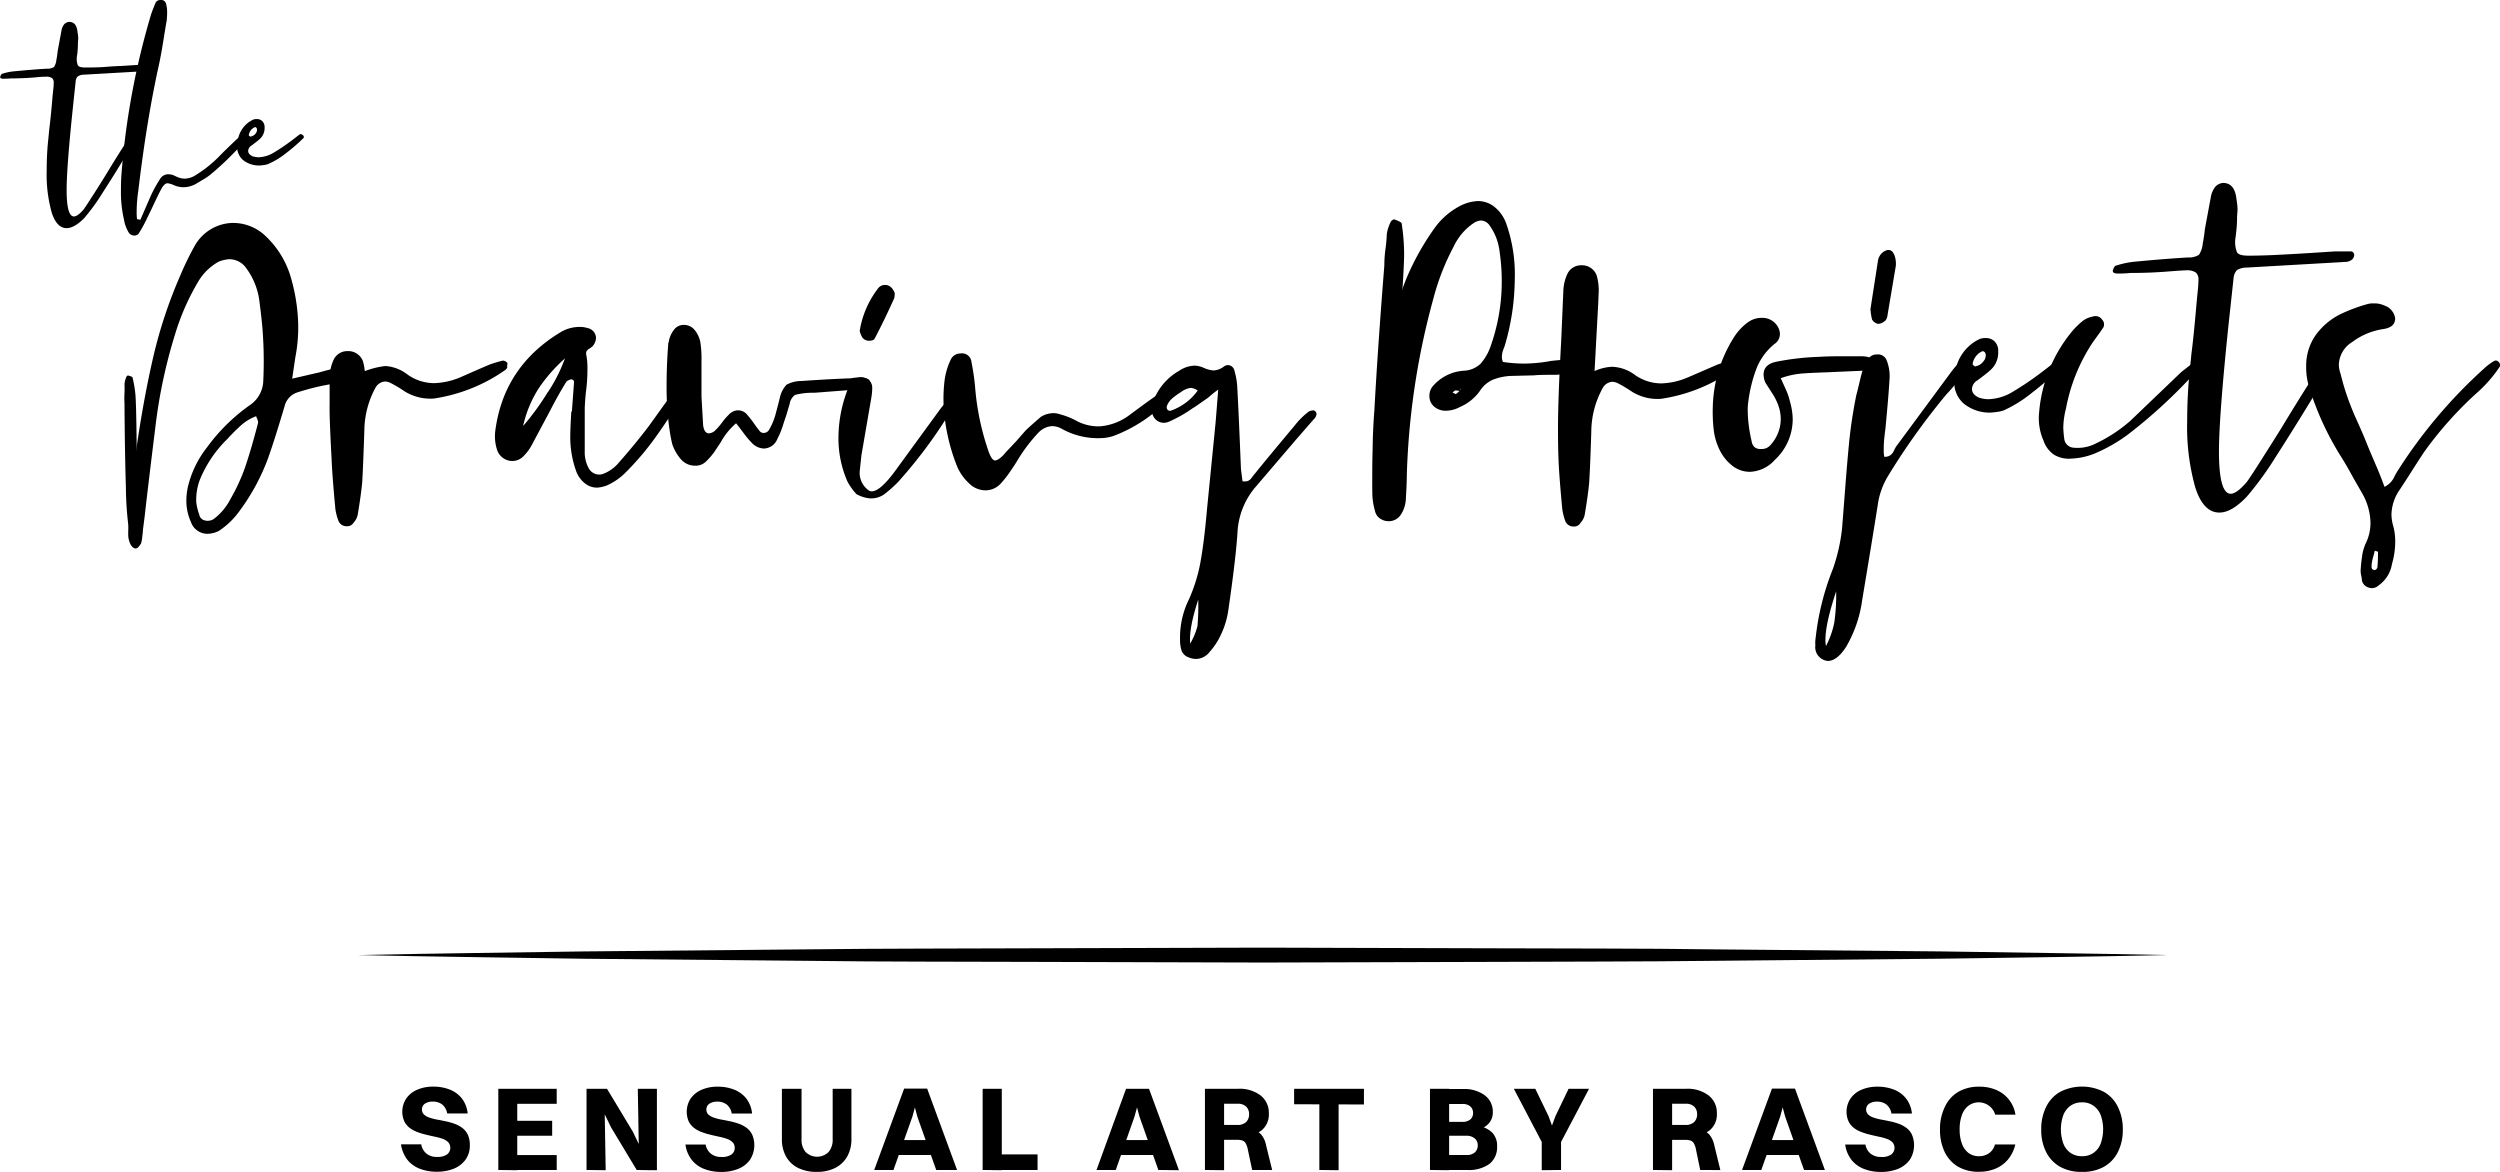 <svg viewBox="0 0 501.25 234.96" xmlns="http://www.w3.org/2000/svg"><g id="text"><path transform="translate(-14.29 -49.69)" d="M448.88,241.18c-15.12.34-30.24.49-45.36.73l-45.36.42c-15.12.18-30.24.15-45.36.22l-45.35.13-45.36-.13c-15.12-.07-30.24,0-45.36-.21l-45.36-.42c-15.12-.25-30.24-.4-45.36-.74,15.12-.34,30.24-.48,45.36-.73l45.36-.42c15.12-.18,30.24-.14,45.36-.21l45.36-.13,45.35.13c15.12.07,30.24,0,45.36.22l45.36.41C418.64,240.7,433.76,240.85,448.88,241.18Z"></path><path transform="translate(-14.29 -49.69)" d="M98.89,272.15a1.36,1.36,0,0,0,.41,1,3,3,0,0,0,1.09.62,9.84,9.84,0,0,0,1.54.4c.57.1,1.16.22,1.76.35a12.85,12.85,0,0,1,1.77.5,6.1,6.1,0,0,1,1.55.84,3.71,3.71,0,0,1,1.09,1.37,5,5,0,0,1,.39,2.09,4.8,4.8,0,0,1-.85,2.87A5.41,5.41,0,0,1,105.3,284a8.86,8.86,0,0,1-3.41.62,9.33,9.33,0,0,1-3.44-.6,5.91,5.91,0,0,1-2.5-1.82,6.61,6.61,0,0,1-1.26-3.07h4.06A3,3,0,0,0,99.81,281a3.22,3.22,0,0,0,2.11.65,3.28,3.28,0,0,0,2-.49,1.69,1.69,0,0,0,.25-2.44,2.94,2.94,0,0,0-1.09-.68,11,11,0,0,0-1.54-.43c-.57-.12-1.15-.25-1.76-.4a14.5,14.5,0,0,1-1.77-.53,6,6,0,0,1-1.54-.82,3.69,3.69,0,0,1-1.11-1.33,4.8,4.8,0,0,1,.34-4.52,5,5,0,0,1,2.15-1.79,7.88,7.88,0,0,1,3.39-.66,8.67,8.67,0,0,1,3.17.57,5.77,5.77,0,0,1,2.44,1.74,5.93,5.93,0,0,1,1.21,3.07h-4.11a2.91,2.91,0,0,0-1-1.8,3,3,0,0,0-1.89-.58,2.71,2.71,0,0,0-1.6.43A1.38,1.38,0,0,0,98.89,272.15Z"></path><path transform="translate(-14.29 -49.69)" d="M114.2,284.27V268H118v16.32ZM117,271v-3h8.91v3Zm0,6.41v-3h8v3Zm0,6.87v-3h8.91v3Z"></path><path transform="translate(-14.29 -49.69)" d="M131.89,284.27V268h3.56l.28,16.32Zm10.06,0-5.16-8.57L133.07,268H136l5.16,8.57,3.74,7.75Zm.5,0L142.17,268H146v16.32Z"></path><path transform="translate(-14.29 -49.69)" d="M155.92,272.15a1.36,1.36,0,0,0,.4,1,3,3,0,0,0,1.1.62,9.43,9.43,0,0,0,1.53.4c.57.1,1.16.22,1.77.35a13.12,13.12,0,0,1,1.76.5,5.94,5.94,0,0,1,1.55.84,3.61,3.61,0,0,1,1.09,1.37,5.39,5.39,0,0,1-.46,5,5.29,5.29,0,0,1-2.34,1.81,8.81,8.81,0,0,1-3.4.62,9.39,9.39,0,0,1-3.45-.6,5.87,5.87,0,0,1-2.49-1.82,6.41,6.41,0,0,1-1.26-3.07h4.05a3,3,0,0,0,1.06,1.84,3.24,3.24,0,0,0,2.11.65,3.28,3.28,0,0,0,2-.49,1.57,1.57,0,0,0,.66-1.33,1.53,1.53,0,0,0-.41-1.11,2.86,2.86,0,0,0-1.09-.68,11,11,0,0,0-1.54-.43c-.56-.12-1.15-.25-1.76-.4a13.84,13.84,0,0,1-1.76-.53,5.88,5.88,0,0,1-1.55-.82,3.79,3.79,0,0,1-1.11-1.33,4.88,4.88,0,0,1,.34-4.52,5.11,5.11,0,0,1,2.15-1.79,7.91,7.91,0,0,1,3.39-.66,8.63,8.63,0,0,1,3.17.57,5.71,5.71,0,0,1,2.44,1.74,5.84,5.84,0,0,1,1.21,3.07H161a2.91,2.91,0,0,0-1-1.8,3,3,0,0,0-1.9-.58,2.73,2.73,0,0,0-1.6.43A1.37,1.37,0,0,0,155.92,272.15Z"></path><path transform="translate(-14.29 -49.69)" d="M185,278.05a7.07,7.07,0,0,1-.85,3.53,5.74,5.74,0,0,1-2.4,2.28,8,8,0,0,1-3.71.79,8.18,8.18,0,0,1-3.73-.79,5.59,5.59,0,0,1-2.41-2.28,7,7,0,0,1-.84-3.53V268H175v10.1a3.76,3.76,0,0,0,.82,2.57,3.28,3.28,0,0,0,4.6,0,3.76,3.76,0,0,0,.82-2.57V268H185Z"></path><path transform="translate(-14.29 -49.69)" d="M202,284.27l-3.79-10.71-.62-2.37h.29l-.65,2.37-3.8,10.71h-3.86l6-16.32h4.61l6,16.32Zm-8.18-3v-3h7.75v3Z"></path><path transform="translate(-14.29 -49.69)" d="M211.31,284.27V268h3.84v16.32Zm2.81,0v-3.12h8.2v3.12Z"></path><path transform="translate(-14.29 -49.69)" d="M246.54,284.27l-3.79-10.71-.63-2.37h.29l-.65,2.37L238,284.27h-3.86L240.06,268h4.61l6,16.32Zm-8.18-3v-3h7.75v3Z"></path><path transform="translate(-14.29 -49.69)" d="M255.88,284.27V268h3.84v16.32Zm7-6.72h-4.22v-2.31h3.69a2.44,2.44,0,0,0,1.79-.58,2.12,2.12,0,0,0,.59-1.55,2.07,2.07,0,0,0-.58-1.54,2.32,2.32,0,0,0-1.7-.58h-3.79v-3h3.86a7,7,0,0,1,4.51,1.33,4.4,4.4,0,0,1,1.66,3.61,4.08,4.08,0,0,1-1.57,3.49A7,7,0,0,1,262.91,277.55Zm2.47,6.72-.91-4.28a3.58,3.58,0,0,0-.42-1.11,1.24,1.24,0,0,0-.67-.53,3.82,3.82,0,0,0-1.12-.13h-2.95v-2.4h3.48a9.79,9.79,0,0,1,2.72.32,3.63,3.63,0,0,1,1.72,1.08,4.68,4.68,0,0,1,.93,2.06l1.23,5Z"></path><path transform="translate(-14.29 -49.69)" d="M273.76,271.09V268h14v3.14Zm5.06,13.18V268h3.86v16.32Z"></path><path transform="translate(-14.29 -49.69)" d="M301,284.27V268h3.84v16.32Zm7.44,0h-4.63v-3h4.53a2.38,2.38,0,0,0,1.66-.53,1.83,1.83,0,0,0,.58-1.41,1.77,1.77,0,0,0-.6-1.38,2.51,2.51,0,0,0-1.76-.54h-4.41v-2.79h3.65a2.36,2.36,0,0,0,1.64-.49,1.63,1.63,0,0,0,.54-1.26,1.71,1.71,0,0,0-.54-1.33,2.24,2.24,0,0,0-1.57-.5h-3.72v-3h3.81a6.9,6.9,0,0,1,4.37,1.26,4.07,4.07,0,0,1,1.61,3.37,3.33,3.33,0,0,1-.85,2.32,4.29,4.29,0,0,1-2.29,1.23v-.81a5.17,5.17,0,0,1,3,1.35,3.79,3.79,0,0,1,1,2.77A4.31,4.31,0,0,1,313,283,7.06,7.06,0,0,1,308.46,284.27Z"></path><path transform="translate(-14.29 -49.69)" d="M322.12,268l2.66,5.49.86,2.36h-.36l.87-2.36,2.64-5.49h4.1l-5.61,10.65h-3.87L317.82,268Zm1.29,16.32V278.6h3.87v5.67Z"></path><path transform="translate(-14.29 -49.69)" d="M345.71,284.27V268h3.84v16.32Zm7-6.72h-4.22v-2.31h3.69a2.44,2.44,0,0,0,1.79-.58,2.12,2.12,0,0,0,.59-1.55,2.07,2.07,0,0,0-.58-1.54,2.32,2.32,0,0,0-1.7-.58h-3.79v-3h3.86a7,7,0,0,1,4.51,1.33,4.38,4.38,0,0,1,1.66,3.61,4.08,4.08,0,0,1-1.57,3.49A7,7,0,0,1,352.74,277.55Zm2.47,6.72L354.3,280a3.58,3.58,0,0,0-.42-1.11,1.24,1.24,0,0,0-.67-.53,3.78,3.78,0,0,0-1.12-.13h-2.95v-2.4h3.48a9.79,9.79,0,0,1,2.72.32,3.58,3.58,0,0,1,1.72,1.08,4.8,4.8,0,0,1,.94,2.06l1.22,5Z"></path><path transform="translate(-14.29 -49.69)" d="M376,284.27l-3.79-10.71-.63-2.37h.29l-.65,2.37-3.79,10.71h-3.86l6-16.32h4.61l6,16.32Zm-8.18-3v-3h7.75v3Z"></path><path transform="translate(-14.29 -49.69)" d="M388.45,272.15a1.36,1.36,0,0,0,.41,1,2.92,2.92,0,0,0,1.09.62,9.84,9.84,0,0,0,1.54.4c.57.1,1.15.22,1.76.35a12.85,12.85,0,0,1,1.77.5,6,6,0,0,1,1.54.84,3.52,3.52,0,0,1,1.09,1.37,5.42,5.42,0,0,1-.45,5,5.41,5.41,0,0,1-2.34,1.81,8.86,8.86,0,0,1-3.41.62,9.29,9.29,0,0,1-3.44-.6,5.91,5.91,0,0,1-2.5-1.82,6.41,6.41,0,0,1-1.26-3.07h4.06a3,3,0,0,0,1.05,1.84,3.27,3.27,0,0,0,2.12.65,3.23,3.23,0,0,0,2-.49,1.7,1.7,0,0,0,.26-2.44,2.91,2.91,0,0,0-1.1-.68,10.44,10.44,0,0,0-1.53-.43c-.57-.12-1.16-.25-1.76-.4a14.5,14.5,0,0,1-1.77-.53,6,6,0,0,1-1.55-.82,3.76,3.76,0,0,1-1.1-1.33,4.8,4.8,0,0,1,.34-4.52,5.08,5.08,0,0,1,2.14-1.79,8,8,0,0,1,3.4-.66,8.71,8.71,0,0,1,3.17.57,5.68,5.68,0,0,1,2.43,1.74,5.85,5.85,0,0,1,1.22,3.07h-4.11a2.91,2.91,0,0,0-1-1.8,3,3,0,0,0-1.89-.58,2.69,2.69,0,0,0-1.6.43A1.38,1.38,0,0,0,388.45,272.15Z"></path><path transform="translate(-14.29 -49.69)" d="M418.33,273.18h-4a3.45,3.45,0,0,0-5.34-1.81,4,4,0,0,0-1.33,1.87,8.08,8.08,0,0,0-.46,2.89,8,8,0,0,0,.46,2.88,4,4,0,0,0,1.32,1.85,3.42,3.42,0,0,0,2.11.65,3.38,3.38,0,0,0,2-.6,3.12,3.12,0,0,0,1.19-1.75h4.08a7.35,7.35,0,0,1-1.46,3,6.71,6.71,0,0,1-2.52,1.85,8.46,8.46,0,0,1-3.24.62,8.2,8.2,0,0,1-4.22-1,6.89,6.89,0,0,1-2.71-2.94,10.15,10.15,0,0,1-.95-4.55,10,10,0,0,1,1-4.57,6.76,6.76,0,0,1,2.73-3,8.23,8.23,0,0,1,4.22-1,8.35,8.35,0,0,1,3.26.63,6.39,6.39,0,0,1,3.92,5Z"></path><path transform="translate(-14.29 -49.69)" d="M431.75,284.65a8.69,8.69,0,0,1-4.37-1,7,7,0,0,1-2.82-2.94,9.64,9.64,0,0,1-1-4.55,9.78,9.78,0,0,1,1-4.57,6.9,6.9,0,0,1,2.82-3,9.64,9.64,0,0,1,8.71,0,6.9,6.9,0,0,1,2.82,3,9.9,9.9,0,0,1,1,4.57,9.76,9.76,0,0,1-1,4.55,7,7,0,0,1-2.82,2.94A8.66,8.66,0,0,1,431.75,284.65Zm0-3.14a3.91,3.91,0,0,0,2.26-.65,4,4,0,0,0,1.46-1.86,8.54,8.54,0,0,0,0-5.76,4.12,4.12,0,0,0-1.46-1.87,3.84,3.84,0,0,0-2.26-.66,4,4,0,0,0-2.3.66,4.17,4.17,0,0,0-1.45,1.87,8.54,8.54,0,0,0,0,5.76,4.09,4.09,0,0,0,1.45,1.86A4,4,0,0,0,431.75,281.51Z"></path></g><g id="v2"><path transform="translate(-14.29 -49.69)" d="M27.65,95.43q-2,0-3-3.16a28.2,28.2,0,0,1-1-8.33c0-1.65.06-3.36.2-5.1l.33-3.36c.18-1.34.41-3.58.67-6.72.05-.44.09-.88.14-1.31s.07-.81.07-1.17a1.15,1.15,0,0,0-.34-.94,2,2,0,0,0-1.21-.27c-.22,0-.92,0-2.08.13-1.61.14-3.25.21-4.9.21a16,16,0,0,1-1.62.06,1,1,0,0,1-.47-.1c-.13-.07-.15-.21-.06-.43s.22-.47.4-.47A10.56,10.56,0,0,1,17,64q4.29-.41,6.78-.54a2.34,2.34,0,0,0,1.34-.34,3,3,0,0,0,.47-1.41c.09-.4.18-1,.27-1.81l.74-4a2.84,2.84,0,0,1,.57-1.35,1.52,1.52,0,0,1,1-.47c1,0,1.54.7,1.67,2.08a8.42,8.42,0,0,1,.14,1.28l-.07.94a13.21,13.21,0,0,1-.07,1.51c0,.43-.09.8-.13,1.11a3.58,3.58,0,0,0,.2,1.81c.18.27.65.41,1.41.41,1.3,0,2.77,0,4.4-.14s2.79-.15,3.46-.2l3.09-.2h2a.45.45,0,0,1,.4.4.84.84,0,0,1-.27.61,1.42,1.42,0,0,1-.84.3l-.7,0-11.69.67A2.33,2.33,0,0,0,29.9,65a1.51,1.51,0,0,0-.44,1l-.61,5.78q-1.2,11.55-1.2,16,0,5.31,1.47,5.31c.5,0,1.17-.5,2-1.48.4-.58,1.09-1.65,2.08-3.19s1.72-2.72,2.22-3.53Q39,79,39.67,78.17a14.26,14.26,0,0,1,1.27-1.48c.05,0,.23,0,.54.07.05,0,.08,0,.1.1a.59.59,0,0,1,0,.17,3,3,0,0,1-.27.87,10.44,10.44,0,0,0-.54.91,8.27,8.27,0,0,1-.61,1q-3,5-5.3,8.53a39.56,39.56,0,0,1-3.7,5.1C29.86,94.76,28.67,95.43,27.65,95.43Z"></path><path transform="translate(-14.29 -49.69)" d="M41.21,96.91a1.27,1.27,0,0,1-1.07-.54,7,7,0,0,1-1-2.69,24.23,24.23,0,0,1-.6-5.77c0-.81,0-2,.13-3.63a153.14,153.14,0,0,1,5.91-31.7c.18-.54.49-1.35.94-2.42a1.1,1.1,0,0,1,.94-.47,1,1,0,0,1,1.14.81,6,6,0,0,1,.2,1.54,13.47,13.47,0,0,1-.06,1.38c0,.38-.09.7-.14,1l-.33,2q-.67,4.29-1.14,6.38-2.43,11-4.1,25.05a29.41,29.41,0,0,0-.34,4.23,12,12,0,0,0,.07,1.54l.67.14L44.5,89a28.37,28.37,0,0,1,1.88-3.43,1.93,1.93,0,0,1,1.68-.94,3.82,3.82,0,0,1,.88.14l.87.4a4.12,4.12,0,0,0,1.48.34,4.19,4.19,0,0,0,2.28-.74,24.65,24.65,0,0,0,4.57-3.63q1.28-1.34,4-3.89a2.8,2.8,0,0,1,1.14-.47h.07a.75.75,0,0,1,.47.27.38.38,0,0,1,.07.26l-.34.61L61,80.52a55.56,55.56,0,0,1-4.5,4.16,10,10,0,0,1-1.24.87L54,86.29a5.34,5.34,0,0,1-2.89.94,4.78,4.78,0,0,1-2.08-.47,4.34,4.34,0,0,0-1.14-.33c-.4,0-.81.36-1.21,1.07s-1.08,2.13-1.88,3.83L43.7,93.61a27.78,27.78,0,0,1-1.55,2.83A1,1,0,0,1,41.21,96.91Z"></path><path transform="translate(-14.29 -49.69)" d="M63,81.76A3.51,3.51,0,0,1,61.83,79,10.51,10.51,0,0,1,62,77.7a5.43,5.43,0,0,1,3-4,1.82,1.82,0,0,1,.8-.14A1.51,1.51,0,0,1,66.9,74a1.67,1.67,0,0,1,.44,1.24,2.94,2.94,0,0,1-1.08,2.42c-.13.13-.65.54-1.54,1.21a1.31,1.31,0,0,0-.67,1.07q0,.68.87,1.08a3.93,3.93,0,0,0,1.21.2,6.24,6.24,0,0,0,3.16-1,36.73,36.73,0,0,0,3.15-2.11c1-.74,1.64-1.25,2-1.52h.07a.69.69,0,0,1,.53.21.65.65,0,0,1,.14.23.39.39,0,0,1,0,.3,36.63,36.63,0,0,1-3.56,3.09A16.1,16.1,0,0,1,68,82.6a4.55,4.55,0,0,1-.94.2,6.19,6.19,0,0,1-.74.07A5.08,5.08,0,0,1,63,81.76Zm2.55-5.31a1.1,1.1,0,0,0,.23-1c-.13-.27-.31-.34-.53-.2a2.06,2.06,0,0,0-1.08,1.54c0,.05.06.12.17.21s.19.11.23.06A1.59,1.59,0,0,0,65.56,76.45Z"></path><path transform="translate(-14.29 -49.69)" d="M40.92,159.4a1.74,1.74,0,0,1-.48-.61,4.51,4.51,0,0,1-.43-1.58,11.85,11.85,0,0,1,.07-2l.56-5.64c.29-3.83.58-6.79.85-8.9Q43,130,45,121.34a93.86,93.86,0,0,1,5.43-16.4,58.5,58.5,0,0,1,3-6.14,9,9,0,0,1,7-4.39,9.35,9.35,0,0,1,7,2.51,18.45,18.45,0,0,1,5,7.82,36.64,36.64,0,0,1,1.56,8.18,31.14,31.14,0,0,1-.47,8.33l-.65,4.36,4.77-1.1c.5-.11,1-.24,1.48-.38s1-.27,1.48-.38l1.6-.22a9.29,9.29,0,0,1,3.2.2c.77.23,1.06.57.88,1a2.75,2.75,0,0,1-1.57,1.46,6.42,6.42,0,0,1-2,.36l-1.45.06a47.38,47.38,0,0,0-7.2,1.71,3.86,3.86,0,0,0-2.7,2.78q-2.08,7-3.33,10.48a42.23,42.23,0,0,1-5.7,10.54,15.78,15.78,0,0,1-4.13,4,5.14,5.14,0,0,1-2,.58,3.49,3.49,0,0,1-3.62-2.32,10.53,10.53,0,0,1-.9-3.5,13,13,0,0,1,.28-3.57,20.49,20.49,0,0,1,3.84-7.93A37,37,0,0,1,64.27,131a6.1,6.1,0,0,0,2.79-4.62,82.91,82.91,0,0,0-.12-10.45c-.09-1.28-.3-3.21-.63-5.77a14,14,0,0,0-2.65-6.7,4.09,4.09,0,0,0-3.58-1.79,7.87,7.87,0,0,0-1.9.46,10.91,10.91,0,0,0-4.13,4,47.21,47.21,0,0,0-4.62,10.46,103.3,103.3,0,0,0-4,18.83q-1.35,10.88-2.14,17.83L42.94,156c0,.44-.09.87-.12,1.31a9.84,9.84,0,0,1-.23,1.3,4.19,4.19,0,0,1-.49.69,1,1,0,0,1-.62.37A.9.9,0,0,1,40.92,159.4Zm19.55-9.61a37.46,37.46,0,0,0,3-6.52c.76-2.25,1.6-5.09,2.5-8.54l.08-.33a2.41,2.41,0,0,0-.15-.63c-.09-.21-.18-.42-.26-.63a9.77,9.77,0,0,0-2.9,1.72,38.1,38.1,0,0,0-2.81,2.79,24.29,24.29,0,0,0-5.54,8.16,11.38,11.38,0,0,0-.75,4.58,11.52,11.52,0,0,0,.62,2.54,1.36,1.36,0,0,0,.66.93,2,2,0,0,0,1.15.24,2,2,0,0,0,1.15-.41A11.51,11.51,0,0,0,60.47,149.79Z"></path><path transform="translate(-14.29 -49.69)" d="M83.79,155.2a1.74,1.74,0,0,1-1.61-1,11.37,11.37,0,0,1-.65-2.47q-.63-6.76-.75-9.89c-.07-1.43-.41-7.38-.41-10.32,0-3.41.59,7.67.18,2.86a28,28,0,0,1-.17-3.42v-5.72a8.88,8.88,0,0,1,.86-3.54,3,3,0,0,1,2.69-1.61,3.13,3.13,0,0,1,3.12,2,10.77,10.77,0,0,1,.43,3.11l-.46,0-.14-.87a16.61,16.61,0,0,1,4.66-1.25A8,8,0,0,1,96,124.79a9.28,9.28,0,0,0,5.38,1.72,14.68,14.68,0,0,0,5.48-1.29c3.08-1.36,5-2.19,5.69-2.47a24.3,24.3,0,0,1,2.58-.76,1.27,1.27,0,0,1,.86.43.51.51,0,0,1,0,.43,4.31,4.31,0,0,0,0,.54c0,.07-.11.21-.32.43a33.37,33.37,0,0,1-13.86,5.69,5.28,5.28,0,0,1-1.29.11,9.76,9.76,0,0,1-5.16-1.5,23.91,23.91,0,0,0-2.69-1.61,2.61,2.61,0,0,0-1.18-.33,2.4,2.4,0,0,0-1.94,1.29A18.4,18.4,0,0,0,87.34,136q-.23,7.09-.43,10.43c-.15,1.57-.43,3.65-.86,6.23a3.3,3.3,0,0,1-.86,1.82A1.48,1.48,0,0,1,83.79,155.2Z"></path><path transform="translate(-14.29 -49.69)" d="M134,147.46a3.87,3.87,0,0,1-2.36-.8,5.66,5.66,0,0,1-1.72-2.21,20,20,0,0,1-1.29-7.09c0-1.15.07-2.86.21-5.16h.11l.43-5.8a.56.56,0,0,0-.64-.64,1.21,1.21,0,0,0-.43.16,1.56,1.56,0,0,0-.43.26q-1.62,2.58-3.33,5.92l-3.44,6.44a9.51,9.51,0,0,1-1.83,2.58,3.07,3.07,0,0,1-2.26,1,3.14,3.14,0,0,1-1.93-.65,3.23,3.23,0,0,1-1.18-1.72,8.89,8.89,0,0,1-.32-3.65q1.71-13.11,13.43-20a7.46,7.46,0,0,1,3.33-.86,5.06,5.06,0,0,1,1.72.22,2.08,2.08,0,0,1,1.72,2,2.74,2.74,0,0,1-.65,1.61,3.49,3.49,0,0,1-.64.49,1.64,1.64,0,0,0-.59.53,1.15,1.15,0,0,0-.06.81,13.84,13.84,0,0,1,.22,2.9,33.28,33.28,0,0,1-.32,4.62c-.15,1.58-.22,2.73-.22,3.44v8.28a6.68,6.68,0,0,0,.86,3.54,2.38,2.38,0,0,0,2.69,1.07,7.55,7.55,0,0,0,3.33-2.36q3.23-3.65,6-7.31l5.48-7.63,1.5-1.29h.54c.21.22.32.36.32.43a2.66,2.66,0,0,1-.11,1q-3.44,5.6-6.23,9.51a56.48,56.48,0,0,1-6.12,7.26,12.29,12.29,0,0,1-3.87,2.68A6.73,6.73,0,0,1,134,147.46Zm-9.83-19.18a32.06,32.06,0,0,0,3.39-6.72,31.07,31.07,0,0,0-5.38,6.18,23.29,23.29,0,0,0-3,7.36A51,51,0,0,0,124.14,128.28Z"></path><path transform="translate(-14.29 -49.69)" d="M150.9,141.87a9.14,9.14,0,0,1-1.78-3c-.14-.5-.28-1.18-.43-2a59,59,0,0,1-.75-9.67q0-4.29.33-8.49a.64.64,0,0,1,.1-.43,5.23,5.23,0,0,1,1.18-2.63,2.41,2.41,0,0,1,2-.81,2.68,2.68,0,0,1,2,1,5.37,5.37,0,0,1,1.18,2.58,22,22,0,0,1,.21,3.55v7.3l.33,5.7c.14,1,.5,1.54,1.07,1.61a2,2,0,0,0,1.4-.64,13.7,13.7,0,0,0,1.34-1.56,12.15,12.15,0,0,1,1.35-1.56,2.57,2.57,0,0,1,1.82-.86,2.35,2.35,0,0,1,1.94,1,17.06,17.06,0,0,1,1.34,1.72c.39.57.77,1.07,1.13,1.5a1,1,0,0,0,.75.32,1.27,1.27,0,0,0,1.08-.64,12.91,12.91,0,0,0,1.39-3.44c.36-1.36.61-2.33.75-2.9a5.64,5.64,0,0,1,1.35-2.69,6.31,6.31,0,0,1,3-.75c4.23-.29,7.53-.46,9.89-.54a13.18,13.18,0,0,1,1.93-.21,3.2,3.2,0,0,1,1.62.43,1.23,1.23,0,0,1,.42.86.76.76,0,0,1-.42.75,1.8,1.8,0,0,1-1.08.32l-9.78.75a14.22,14.22,0,0,0-3.87.43,2.78,2.78,0,0,0-1.07,1.78c-.29,1-.5,1.7-.65,2.2s-.37,1.06-.69,2.09a15.71,15.71,0,0,1-1.13,2.75,3,3,0,0,1-2.69,1.93,3.48,3.48,0,0,1-2.47-1.18,18.39,18.39,0,0,1-1.67-2c-.61-.82-1.09-1.45-1.45-1.88a13.84,13.84,0,0,0-3.11,3.87l-1.29,1.93a12.76,12.76,0,0,1-1.78,2,2.89,2.89,0,0,1-2,.7A3.73,3.73,0,0,1,150.9,141.87Z"></path><path transform="translate(-14.29 -49.69)" d="M184.22,146.27a21.44,21.44,0,0,1-1.82-8.81,27,27,0,0,1,1.93-9.89,4.76,4.76,0,0,1,1.18-1.61,2.07,2.07,0,0,1,1.94-.54,2,2,0,0,1,1.72,1.83v.43a13.71,13.71,0,0,1-.22,2L187,141l-.33,3.11a4.29,4.29,0,0,0,1.94,4q1.83.75,5.69-4.73L202.6,132a21.47,21.47,0,0,1,2-2.37c.07-.07.36,0,.86.11.07,0,.12.06.16.16a.78.78,0,0,1,.05.27,4.69,4.69,0,0,1-.42,1.4,95,95,0,0,1-10.86,14.72,24.12,24.12,0,0,1-2.85,2.53,4.55,4.55,0,0,1-2.74.8,6.62,6.62,0,0,1-2.79-.86A12.14,12.14,0,0,1,184.22,146.27ZM188.63,118a1.6,1.6,0,0,1-1.51-.75c-.36-.72-.5-1.18-.43-1.4a18.9,18.9,0,0,1,3.77-8.49,1.73,1.73,0,0,1,1.29-.54c.85,0,1.5.54,1.93,1.62a3.75,3.75,0,0,1-.11,1.07q-1.94,4.31-3.87,8C189.56,117.83,189.2,118,188.63,118Z"></path><path transform="translate(-14.29 -49.69)" d="M212,148a4.63,4.63,0,0,1-3.39-1.38,10,10,0,0,1-2.39-3.34,38.53,38.53,0,0,1-2.74-12.48,30.1,30.1,0,0,1,.15-4.42,13.75,13.75,0,0,1,1.22-4.45,2.15,2.15,0,0,1,2-1.37,1.9,1.9,0,0,1,2.22,1.74,45.34,45.34,0,0,1,.74,5.13,51.5,51.5,0,0,0,2.52,12.27c.49,1.56,1,2.33,1.49,2.31s1.3-.59,2.19-1.7l2-2.12,1.85-2.11c.35-.37,1.39-1.31,3.12-2.81a4.9,4.9,0,0,1,2.34-.74,4.18,4.18,0,0,1,1.62.26,14.07,14.07,0,0,1,3,1.18,9.33,9.33,0,0,0,4.89,1.2,11.38,11.38,0,0,0,5.93-2.27c2.23-1.66,3.9-2.88,5-3.64a4.86,4.86,0,0,1,1.11-.47,7.08,7.08,0,0,0,.8-.25.78.78,0,0,1,.27.05c.11,0,.16.08.17.15a3.46,3.46,0,0,1,.25,1l-.2.44A29.48,29.48,0,0,1,237.81,137a8.29,8.29,0,0,1-2.67.53,14.87,14.87,0,0,1-7.92-1.84,4,4,0,0,0-2.07-.56,4.21,4.21,0,0,0-2.63,1.28,32.49,32.49,0,0,0-4.4,5.87c-.27.44-.71,1.11-1.32,2a19.16,19.16,0,0,1-1.74,2.22A4.12,4.12,0,0,1,212,148Z"></path><path transform="translate(-14.29 -49.69)" d="M251.21,180.18a6.77,6.77,0,0,1-.32-2.2,17.3,17.3,0,0,1,1.5-7.52,32.12,32.12,0,0,0,2.58-8c.5-2.73.93-6.16,1.29-10.32L258,134.57q.11-1.19.54-6.77a25.16,25.16,0,0,0-2,1.61L255,130.48c-.5.36-1,.72-1.61,1.08a26.36,26.36,0,0,1-4.51,2.58,2.76,2.76,0,0,1-1.19.32,2.33,2.33,0,0,1-1.77-.75,2.72,2.72,0,0,1-.7-1.94,5.49,5.49,0,0,1,.86-2.9,11.57,11.57,0,0,1,4.62-4.83A5.78,5.78,0,0,1,253.9,123a5.13,5.13,0,0,1,1.72.43,5.71,5.71,0,0,0,2,.54,3.82,3.82,0,0,0,2.15-.86,1.71,1.71,0,0,1,.64-.22,1.39,1.39,0,0,1,1.4,1.19,14.07,14.07,0,0,1,.54,3q.32,5.8.75,16.66l.32,2.47h.43a1.48,1.48,0,0,0,1.29-.59c.29-.39.47-.62.54-.7q2.68-3.33,8.27-10a15,15,0,0,1,2.58-2.58,1.43,1.43,0,0,1,.7-.32c.32-.07.52-.07.59,0a.85.85,0,0,1,.43.64,1.56,1.56,0,0,1-.54,1.08l-2.25,2.58L274,138l-8.17,9.56a15.24,15.24,0,0,0-3.43,9q-.33,5.15-1.83,15.47a17,17,0,0,1-1.5,4.94,13.65,13.65,0,0,1-2.26,3.44,3.49,3.49,0,0,1-2.69,1.4,3.85,3.85,0,0,1-1.5-.32A2.29,2.29,0,0,1,251.21,180.18ZM254.43,128a2.86,2.86,0,0,0-1.39-.54,4.11,4.11,0,0,0-2,.87,12.84,12.84,0,0,0-1.83,1.34,3.62,3.62,0,0,0-1,1.56,1.19,1.19,0,0,0,.11.53.66.66,0,0,0,.86.22A11.21,11.21,0,0,0,254.43,128Zm-.05,47.23a48.66,48.66,0,0,0,.16-5.32c-1.29,3.94-1.82,6.88-1.61,8.81A14.1,14.1,0,0,0,254.38,175.24Z"></path><path transform="translate(-14.29 -49.69)" d="M331,123.34a.71.71,0,0,1-.32.32,4.72,4.72,0,0,1-1.88.86,19.87,19.87,0,0,1-2.53.32c-2,0-3.47,0-4.41.11l-4.51.11a11.14,11.14,0,0,0-3.71.75,5.89,5.89,0,0,0-2.63,2.26,9.46,9.46,0,0,1-4,3.22,6.11,6.11,0,0,1-2.68.75,3.51,3.51,0,0,1-2.53-.86,2.69,2.69,0,0,1-.91-2,3,3,0,0,1,.86-2.26,8.93,8.93,0,0,1,6-2.9,5.15,5.15,0,0,0,3.38-1.39,10.29,10.29,0,0,0,2-3.44,38.71,38.71,0,0,0,2.26-12.9,39.83,39.83,0,0,0-.43-6.12,11.18,11.18,0,0,0-2-5.27,2.2,2.2,0,0,0-1.72-1,3,3,0,0,0-1.51.54,11.62,11.62,0,0,0-4,4.73,47.6,47.6,0,0,0-4,10.21,149.42,149.42,0,0,0-5.37,35.46c0,1.22-.08,3-.22,5.27a6.16,6.16,0,0,1-1.07,2.9,2.86,2.86,0,0,1-2.26,1.18,3,3,0,0,1-1.83-.54,2.41,2.41,0,0,1-1-1.5,13.27,13.27,0,0,1-.54-3.55,137.4,137.4,0,0,1,2-25.47,81,81,0,0,1,4.84-17.62,52,52,0,0,1,5.58-10,14.47,14.47,0,0,1,4.95-4.41A8.59,8.59,0,0,1,310.66,90a5.29,5.29,0,0,1,3.22,1.13,7.49,7.49,0,0,1,2.37,3.28A30.54,30.54,0,0,1,318,105.72a47.94,47.94,0,0,1-2.05,13.43,7.44,7.44,0,0,0-.32.86,3.82,3.82,0,0,0-.21,1.18,2.4,2.4,0,0,0,.21,1.07,28.3,28.3,0,0,0,4.3.33,30.65,30.65,0,0,0,5.37-.54c1.29-.14,2.22-.22,2.8-.22a8,8,0,0,1,2.36.33.47.47,0,0,1,.38.27.88.88,0,0,1,.16.48A.47.47,0,0,1,331,123.34Zm-24.07,4.73-.75-.11a.64.64,0,0,0-.33.16,3.93,3.93,0,0,0-.32.27l.65.32A3.88,3.88,0,0,0,306.9,128.07Zm.21-.33-.21-.21a.44.44,0,0,1,.1.32Z"></path><path transform="translate(-14.29 -49.69)" d="M329.79,155.26a1.76,1.76,0,0,1-1.62-1,11.48,11.48,0,0,1-.64-2.48q-.64-6.76-.75-9.88-.11-2.15-.11-6.56,0-5.69.64-17.3l.43-10a8.69,8.69,0,0,1,.87-3.55,3,3,0,0,1,2.68-1.61,3.12,3.12,0,0,1,3.12,2,10.79,10.79,0,0,1,.43,3.12l-.11,2.58L334,124.09a9.43,9.43,0,0,1,3.54-.86,8.12,8.12,0,0,1,4.52,1.61,9.18,9.18,0,0,0,5.37,1.72,14.68,14.68,0,0,0,5.48-1.29q4.62-2,5.7-2.47.86-.31,2.58-.75a1.21,1.21,0,0,1,.85.43c.08.07.09.21.06.43a3,3,0,0,0-.06.54c0,.07-.1.21-.32.43a33.26,33.26,0,0,1-13.86,5.69,5.84,5.84,0,0,1-1.29.11,9.74,9.74,0,0,1-5.16-1.51,26.06,26.06,0,0,0-2.68-1.61,2.76,2.76,0,0,0-1.19-.32,2.39,2.39,0,0,0-1.93,1.29,18.33,18.33,0,0,0-2.26,8.49q-.21,7.09-.43,10.42-.21,2.37-.86,6.24a3.3,3.3,0,0,1-.86,1.82A1.48,1.48,0,0,1,329.79,155.26Z"></path><path transform="translate(-14.29 -49.69)" d="M365.14,144.29a5.67,5.67,0,0,1-3.39-1.12,9,9,0,0,1-2.63-3.18,12.36,12.36,0,0,1-1.23-4.13,31.66,31.66,0,0,1-.17-5,27.18,27.18,0,0,1,4.09-13.32,10.91,10.91,0,0,1,2.79-3.12,4.69,4.69,0,0,1,2.9-1,3.55,3.55,0,0,1,3.33,1.94,2.81,2.81,0,0,1,.33,1.29,2.36,2.36,0,0,1-1.08,2,12,12,0,0,0-3.6,4.89,28.87,28.87,0,0,0-1.66,6.71,11.77,11.77,0,0,0-.11,1.94,28,28,0,0,0,.75,5.8c.14,1.08.68,1.65,1.61,1.72h.33a2.26,2.26,0,0,0,1.93-.86,7.73,7.73,0,0,0,2-5.16,8.32,8.32,0,0,0-.64-3.11,11.85,11.85,0,0,0-1.08-2.05q-.75-1.17-1.29-2a3.87,3.87,0,0,1-.43-1.72c0-1.36.83-2.22,2.48-2.58a52.65,52.65,0,0,1,8.81-1c.93-.07,2.32-.11,4.19-.11h4.08c1.65,0,2.51.47,2.58,1.4v.1q0,.87-.54,1.08a6.73,6.73,0,0,1-1.72.32l-7.3.32c-2.3.08-4,.16-5.22.27a16.69,16.69,0,0,0-3.92.91l1,2.21a13,13,0,0,1,.86,2.52,13.33,13.33,0,0,1,.54,3.55,11.14,11.14,0,0,1-3.55,8.06A7.07,7.07,0,0,1,365.14,144.29Z"></path><path transform="translate(-14.29 -49.69)" d="M378.25,178.9a8.42,8.42,0,0,1,.1-1.51,52.72,52.72,0,0,1,3.44-13.65,36.1,36.1,0,0,0,1.83-8.06l.43-5.48q.54-7.2,1-11.92c.32-3.16.81-6.31,1.45-9.46.15-.5.34-1.29.59-2.36s.49-2,.7-2.69a10.3,10.3,0,0,1,1.18-2.26,2,2,0,0,1,1.62-.75,1.85,1.85,0,0,1,1.93,1.07,8.51,8.51,0,0,1,.64,3.55q-.21,3.77-.86,10.42c-.07.51-.14,1.08-.21,1.72a22.47,22.47,0,0,0-.11,2.37,6.38,6.38,0,0,0,.11,1.39,1.93,1.93,0,0,0,1.29-.37,2.39,2.39,0,0,0,.64-.86,7.33,7.33,0,0,1,.43-.81l11.18-15.15a15.49,15.49,0,0,1,2.47-2.58,1,1,0,0,1,1,.11l.21.86a6.68,6.68,0,0,1-.86,1.4l-1.77,2.36a23.37,23.37,0,0,1-2.09,2.47,136.29,136.29,0,0,0-11.83,16.55,15.36,15.36,0,0,0-2,5.8q-1,6.34-3.11,19a25.31,25.31,0,0,1-3.23,9.35c-1.21,1.86-2.43,2.8-3.65,2.8a2.78,2.78,0,0,1-2.47-3.33Zm3.81-4.36a38.49,38.49,0,0,0,.38-6.28c-1.43,4.29-2.15,7.52-2.15,9.67a5.84,5.84,0,0,0,.11,1.29A17.55,17.55,0,0,0,382.06,174.54Zm7.58-60.77c-.07-.28-.15-.66-.22-1.12a7.61,7.61,0,0,1-.1-1l1.5-9.68a2.73,2.73,0,0,1,.65-1.39,2.49,2.49,0,0,1,1.28-.76H393c.5,0,.9.4,1.18,1.19a5,5,0,0,1,.22,2l-1.72,10.21c-.15.5-.33.79-.54.86a1.87,1.87,0,0,1-1.4.53A2,2,0,0,1,389.64,113.77Z"></path><path transform="translate(-14.29 -49.69)" d="M408,130.59a5.63,5.63,0,0,1-1.88-4.46,18.17,18.17,0,0,1,.21-2,8.71,8.71,0,0,1,4.84-6.45,3.08,3.08,0,0,1,1.29-.21,2.38,2.38,0,0,1,1.77.7,2.65,2.65,0,0,1,.7,2,4.69,4.69,0,0,1-1.72,3.86c-.21.22-1,.86-2.47,1.94a2.09,2.09,0,0,0-1.07,1.72c0,.71.46,1.29,1.39,1.72a6.26,6.26,0,0,0,1.94.32,10,10,0,0,0,5.05-1.61q2.69-1.62,5.05-3.39c1.57-1.18,2.61-2,3.11-2.42h.11a1.14,1.14,0,0,1,.86.33,1.27,1.27,0,0,1,.22.37.6.6,0,0,1,0,.49,61.87,61.87,0,0,1-5.7,4.94,26.08,26.08,0,0,1-5.7,3.55,7.85,7.85,0,0,1-1.5.32c-.57.07-1,.11-1.18.11A8.19,8.19,0,0,1,408,130.59ZM412,122.1a1.74,1.74,0,0,0,.38-1.56c-.22-.42-.5-.53-.86-.32a3.33,3.33,0,0,0-1.72,2.47q0,.11.27.33c.18.14.3.18.37.1A2.52,2.52,0,0,0,412,122.1Z"></path><path transform="translate(-14.29 -49.69)" d="M426.12,140.86A5.6,5.6,0,0,1,424,138a11.13,11.13,0,0,1-.86-5.69,29.24,29.24,0,0,1,6.55-16.12,15.59,15.59,0,0,1,2-2,4.47,4.47,0,0,1,2.09-1,1.55,1.55,0,0,1,.65-.11,1.46,1.46,0,0,1,1.29.65,1.35,1.35,0,0,1,.43,1,1.17,1.17,0,0,1-.32.86q-.33.54-1.83,2.58a35.68,35.68,0,0,0-5.48,13.43,16.14,16.14,0,0,0-.54,3.87,21.61,21.61,0,0,0,.22,2.37,2,2,0,0,0,1.82,1.61,8,8,0,0,0,4.52-.86,29.94,29.94,0,0,0,6.87-4.51l10.21-9.78,2.47-1.94c.07-.07.2-.05.38.06l.48.27a.62.62,0,0,1,.11.43,5,5,0,0,1-.75,1.39A103.35,103.35,0,0,1,441,136.77a32.3,32.3,0,0,1-6.77,3.87,14.15,14.15,0,0,1-4.62,1A5.85,5.85,0,0,1,426.12,140.86Z"></path><path transform="translate(-14.29 -49.69)" d="M459.27,152.46q-3.22,0-4.83-5.05a44.83,44.83,0,0,1-1.62-13.33q0-4,.33-8.16l.53-5.38c.29-2.14.65-5.73,1.08-10.74q.11-1.08.21-2.1a18.44,18.44,0,0,0,.11-1.88,1.81,1.81,0,0,0-.54-1.5,3.17,3.17,0,0,0-1.93-.43q-.54,0-3.33.21c-2.58.22-5.2.32-7.85.32a20.67,20.67,0,0,1-2.58.11,1.65,1.65,0,0,1-.75-.16c-.21-.11-.25-.34-.11-.7s.36-.75.65-.75a17.51,17.51,0,0,1,3.54-.75q6.88-.65,10.86-.86a3.72,3.72,0,0,0,2.15-.54,4.9,4.9,0,0,0,.75-2.26,29.26,29.26,0,0,0,.43-2.9l1.18-6.34a4.65,4.65,0,0,1,.92-2.15,2.36,2.36,0,0,1,1.55-.75q2.37,0,2.69,3.33a13.46,13.46,0,0,1,.21,2l-.1,1.51a23.94,23.94,0,0,1-.11,2.42q-.1,1-.21,1.77a5.55,5.55,0,0,0,.32,2.9c.28.43,1,.65,2.25.65q3.12,0,7-.22c2.62-.14,4.46-.25,5.54-.32l4.94-.32h3.12a.74.74,0,0,1,.64.64,1.33,1.33,0,0,1-.43,1,2.26,2.26,0,0,1-1.34.48c-.54,0-.92.06-1.13.06l-18.7,1.07a3.75,3.75,0,0,0-1.88.48,2.61,2.61,0,0,0-.7,1.56l-1,9.24q-1.93,18.5-1.94,25.58,0,8.49,2.37,8.49c.78,0,1.86-.79,3.22-2.37q1-1.4,3.33-5.1c1.57-2.47,2.76-4.35,3.55-5.64q5.68-9.34,6.77-10.75a21.35,21.35,0,0,1,2-2.36c.07-.07.36,0,.86.11.07,0,.12,0,.16.16a1,1,0,0,1,.05.27,4.25,4.25,0,0,1-.43,1.39c-.28.43-.57.92-.86,1.45a13.89,13.89,0,0,1-1,1.56q-4.85,8-8.49,13.65a66.11,66.11,0,0,1-5.91,8.17Q461.75,152.46,459.27,152.46Z"></path><path transform="translate(-14.29 -49.69)" d="M489.9,167.61a2.29,2.29,0,0,1-1.24-.37,1.93,1.93,0,0,1-.8-1.13,6.79,6.79,0,0,0-.17-1.13,4.24,4.24,0,0,1-.05-1.45c0-.29.07-1,.22-2.1a9.09,9.09,0,0,1,.86-3,9.29,9.29,0,0,0,.85-4,12.35,12.35,0,0,0-1.71-5.91l-1.72-3q-1.39-2.58-2.69-4.62a58.69,58.69,0,0,1-6.23-13.75,13.31,13.31,0,0,1-.54-4,10.64,10.64,0,0,1,1.77-6.07,13.45,13.45,0,0,1,5-4.35,32.12,32.12,0,0,1,5.27-2,4.2,4.2,0,0,1,1.5-.21,4.73,4.73,0,0,1,2.15.43,3.18,3.18,0,0,1,2.15,2.58c0,1.22-.83,1.93-2.47,2.15a13.74,13.74,0,0,0-6.13,2.58,5.53,5.53,0,0,0-2.69,4.51,5.68,5.68,0,0,0,.33,1.83l.53,2a52.6,52.6,0,0,0,2.58,7c1.08,2.4,1.72,3.89,1.94,4.46.36.93.95,2.35,1.77,4.24s1.49,3.57,2,5a4.07,4.07,0,0,0,1.88-1.83,12.93,12.93,0,0,1,.91-1.61,99.38,99.38,0,0,1,17.09-20.2,10.48,10.48,0,0,1,2.15-1.61.64.64,0,0,1,.43-.06,1.09,1.09,0,0,1,.43.27,1,1,0,0,1,.27.48.8.8,0,0,1-.06.49,26.91,26.91,0,0,1-4.73,5.37,74.58,74.58,0,0,0-10.42,11.71c-.57.86-1.65,2.51-3.22,5l-1.61,2.47a9.07,9.07,0,0,0-1.72,5,8.38,8.38,0,0,0,.32,2.26,11.61,11.61,0,0,1,.43,3.33,16,16,0,0,1-.65,4.4,6.52,6.52,0,0,1-2.68,4.3A2,2,0,0,1,489.9,167.61Zm.91-3.87a.68.68,0,0,0,.16-.43c.07-.71.11-1.72.11-3l-.65-.21c-.07.36-.18.77-.32,1.24a9.24,9.24,0,0,0-.32,1.66v.32a.57.57,0,0,0,.64.65A.46.46,0,0,0,490.81,163.74Z"></path><path transform="translate(-14.29 -49.69)" d="M39.79,125.05c.09-.08.17-.1.23-.06.53.14.81.27.84.37a23.27,23.27,0,0,1,.56,3.24q.21,1.85.3,13.36,0,2.39.14,7t.25,6.41a13.65,13.65,0,0,0,.58,2.3l-1.9,1.5c-.12-.39-.24-.8-.35-1.24a67.7,67.7,0,0,1-.91-10.57q-.22-7.11-.28-16.91a15.57,15.57,0,0,1,0-1.93,17.74,17.74,0,0,0,0-1.78,4.9,4.9,0,0,1,.37-1.49A.88.88,0,0,1,39.79,125.05Z"></path><path transform="translate(-14.29 -49.69)" d="M293.53,93.78c.17-.12.3-.14.4-.07.89.32,1.35.58,1.39.76a40.94,40.94,0,0,1,.49,5.64q.1,3.21-1.44,23-.31,4.11-.77,12.07c-.3,5.31-.48,9-.51,11a22.52,22.52,0,0,0,.66,4l-3.48,2.3c-.16-.69-.3-1.41-.42-2.18a117,117,0,0,1,0-18.29q.66-12.25,2-29.09a24.36,24.36,0,0,1,.23-3.32,29.61,29.61,0,0,0,.27-3.05,8.36,8.36,0,0,1,.85-2.51A1.56,1.56,0,0,1,293.53,93.78Z"></path></g></svg>